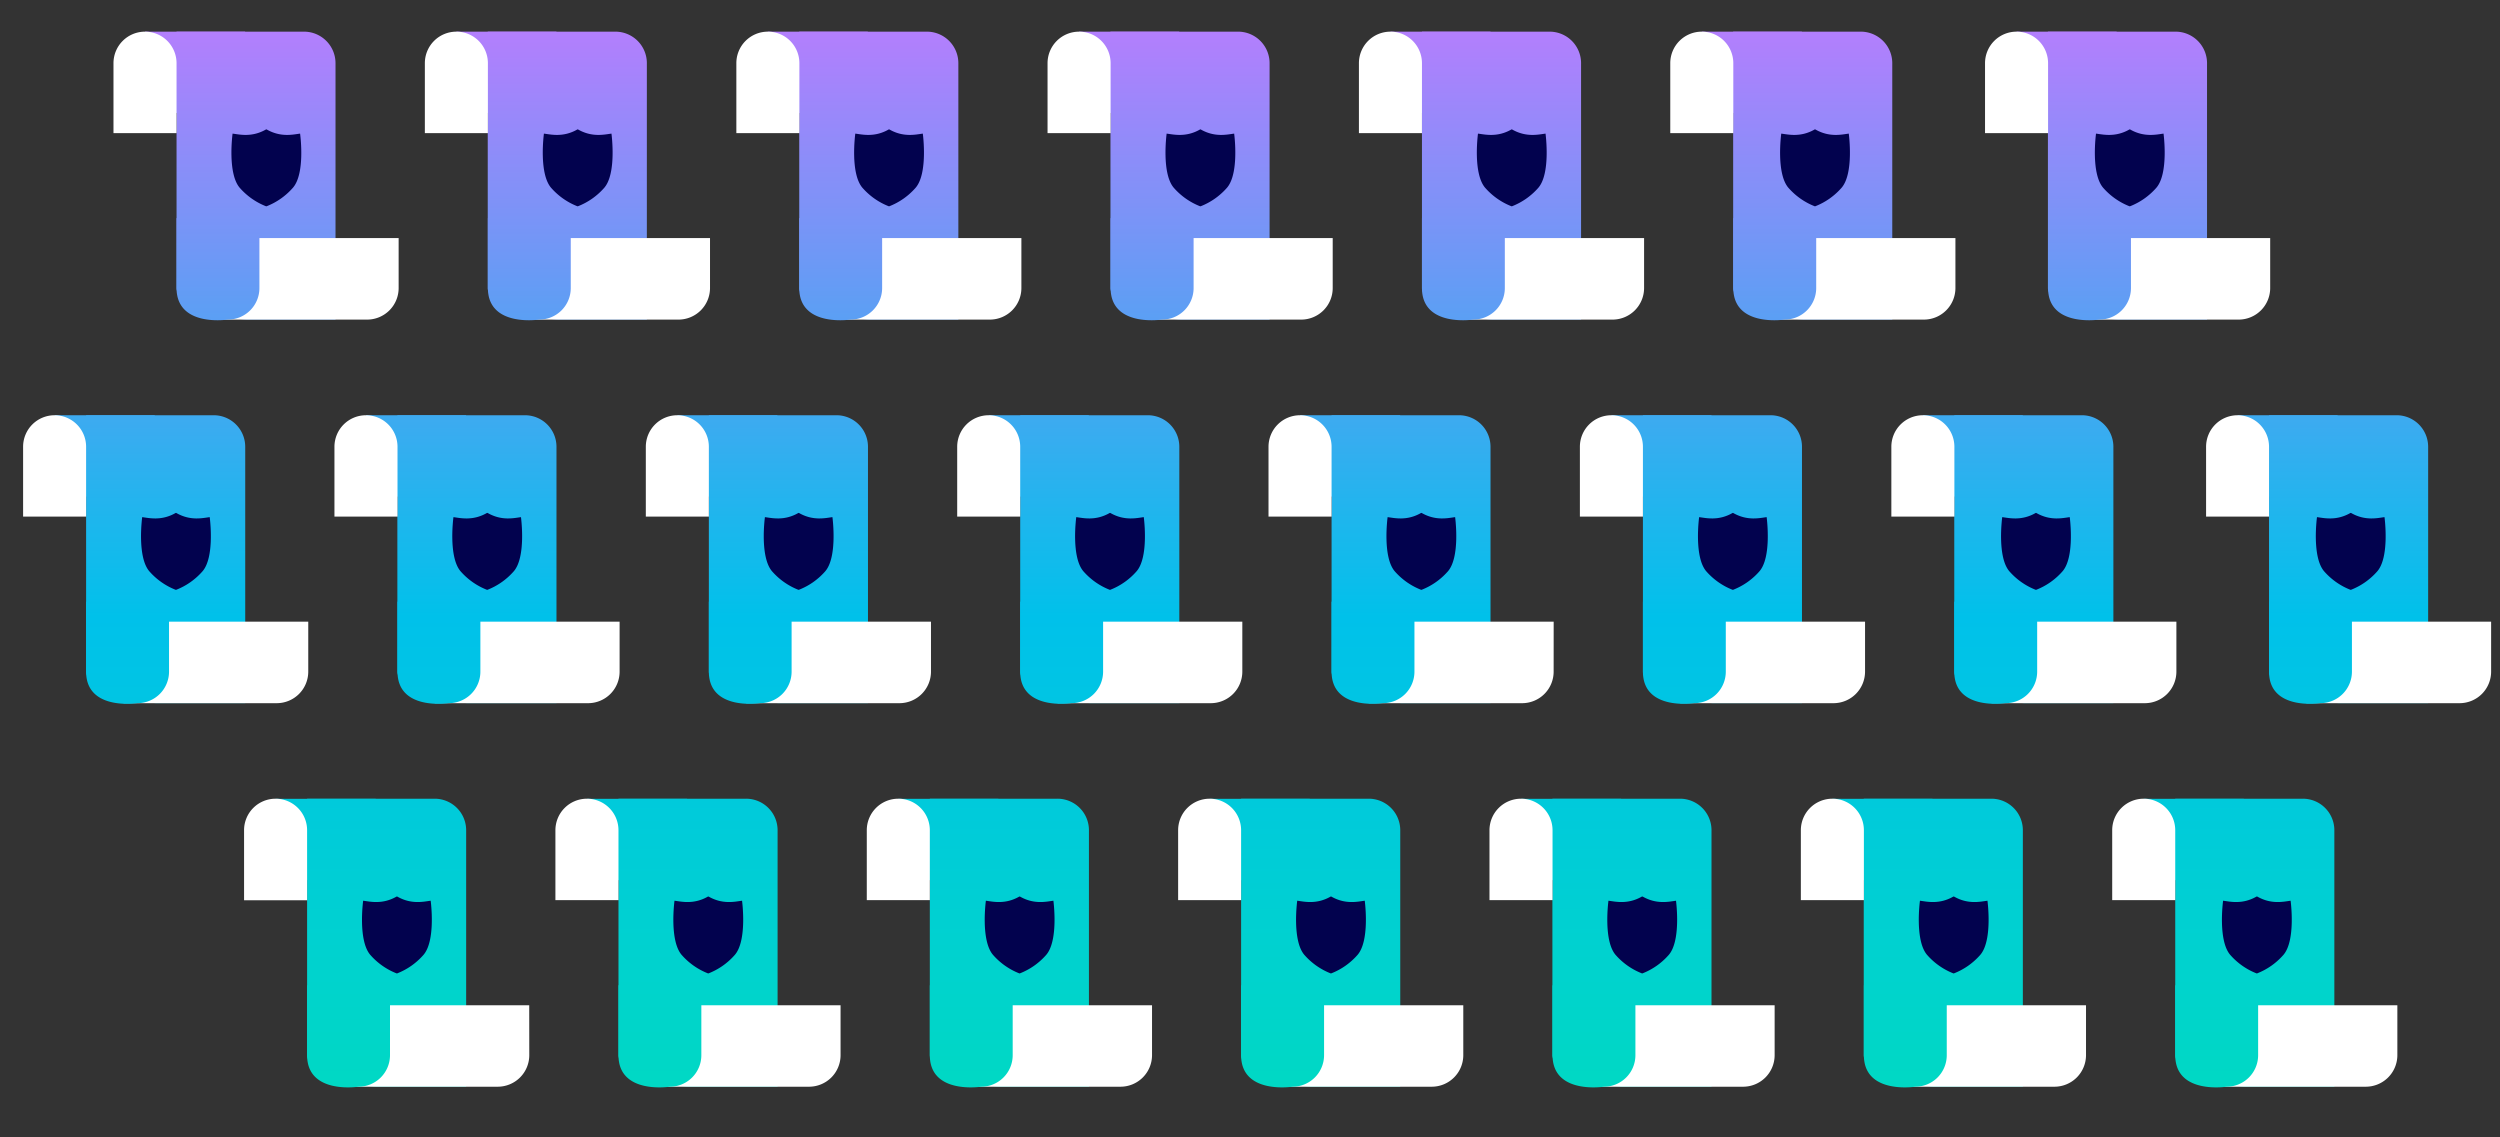 <?xml version="1.0" encoding="UTF-8"?> <svg xmlns="http://www.w3.org/2000/svg" xmlns:xlink="http://www.w3.org/1999/xlink" id="Layer_1" data-name="Layer 1" viewBox="0 0 841.99 383.09"><rect x="0" y="0" width="841.99" height="383.09" fill="#333333" stroke="none"/><defs><style>.cls-1{fill:url(#linear-gradient);}.cls-2{fill:url(#linear-gradient-2);}.cls-3{fill:#fff;}.cls-4{fill:url(#linear-gradient-3);}.cls-5{fill:#02024e;}.cls-6{fill:url(#linear-gradient-4);}.cls-7{fill:url(#linear-gradient-5);}.cls-8{fill:url(#linear-gradient-6);}.cls-9{fill:url(#linear-gradient-7);}.cls-10{fill:url(#linear-gradient-8);}.cls-11{fill:url(#linear-gradient-9);}.cls-12{fill:url(#linear-gradient-10);}.cls-13{fill:url(#linear-gradient-11);}.cls-14{fill:url(#linear-gradient-12);}.cls-15{fill:url(#linear-gradient-13);}.cls-16{fill:url(#linear-gradient-14);}.cls-17{fill:url(#linear-gradient-15);}.cls-18{fill:url(#linear-gradient-16);}.cls-19{fill:url(#linear-gradient-17);}.cls-20{fill:url(#linear-gradient-18);}.cls-21{fill:url(#linear-gradient-19);}.cls-22{fill:url(#linear-gradient-20);}.cls-23{fill:url(#linear-gradient-21);}.cls-24{fill:url(#linear-gradient-22);}.cls-25{fill:url(#linear-gradient-23);}.cls-26{fill:url(#linear-gradient-24);}.cls-27{fill:url(#linear-gradient-25);}.cls-28{fill:url(#linear-gradient-26);}.cls-29{fill:url(#linear-gradient-27);}.cls-30{fill:url(#linear-gradient-28);}.cls-31{fill:url(#linear-gradient-29);}.cls-32{fill:url(#linear-gradient-30);}.cls-33{fill:url(#linear-gradient-31);}.cls-34{fill:url(#linear-gradient-32);}.cls-35{fill:url(#linear-gradient-33);}.cls-36{fill:url(#linear-gradient-34);}.cls-37{fill:url(#linear-gradient-35);}.cls-38{fill:url(#linear-gradient-36);}.cls-39{fill:url(#linear-gradient-37);}.cls-40{fill:url(#linear-gradient-38);}.cls-41{fill:url(#linear-gradient-39);}.cls-42{fill:url(#linear-gradient-40);}.cls-43{fill:url(#linear-gradient-41);}.cls-44{fill:url(#linear-gradient-42);}.cls-45{fill:url(#linear-gradient-43);}.cls-46{fill:url(#linear-gradient-44);}.cls-47{fill:url(#linear-gradient-45);}.cls-48{fill:url(#linear-gradient-46);}.cls-49{fill:url(#linear-gradient-47);}.cls-50{fill:url(#linear-gradient-48);}.cls-51{fill:url(#linear-gradient-49);}.cls-52{fill:url(#linear-gradient-50);}.cls-53{fill:url(#linear-gradient-51);}.cls-54{fill:url(#linear-gradient-52);}.cls-55{fill:url(#linear-gradient-53);}.cls-56{fill:url(#linear-gradient-54);}.cls-57{fill:url(#linear-gradient-55);}.cls-58{fill:url(#linear-gradient-56);}.cls-59{fill:url(#linear-gradient-57);}.cls-60{fill:url(#linear-gradient-58);}.cls-61{fill:url(#linear-gradient-59);}.cls-62{fill:url(#linear-gradient-60);}.cls-63{fill:url(#linear-gradient-61);}.cls-64{fill:url(#linear-gradient-62);}.cls-65{fill:url(#linear-gradient-63);}.cls-66{fill:url(#linear-gradient-64);}.cls-67{fill:url(#linear-gradient-65);}.cls-68{fill:url(#linear-gradient-66);}</style><linearGradient id="linear-gradient" x1="86.24" y1="-11.6" x2="86.24" y2="445.42" gradientUnits="userSpaceOnUse"><stop offset="0" stop-color="#c777ff"></stop><stop offset="0.48" stop-color="#00c1ea"></stop><stop offset="1" stop-color="#00e4b1"></stop></linearGradient><linearGradient id="linear-gradient-2" x1="65.69" y1="-11.6" x2="65.69" y2="445.42" xlink:href="#linear-gradient"></linearGradient><linearGradient id="linear-gradient-3" x1="73.41" y1="-11.6" x2="73.41" y2="445.42" xlink:href="#linear-gradient"></linearGradient><linearGradient id="linear-gradient-4" x1="191.11" y1="-11.6" x2="191.11" y2="445.42" xlink:href="#linear-gradient"></linearGradient><linearGradient id="linear-gradient-5" x1="170.55" y1="-11.6" x2="170.55" y2="445.42" xlink:href="#linear-gradient"></linearGradient><linearGradient id="linear-gradient-6" x1="178.28" y1="-11.6" x2="178.28" y2="445.42" xlink:href="#linear-gradient"></linearGradient><linearGradient id="linear-gradient-7" x1="295.97" y1="-11.6" x2="295.97" y2="445.42" xlink:href="#linear-gradient"></linearGradient><linearGradient id="linear-gradient-8" x1="275.42" y1="-11.6" x2="275.42" y2="445.42" xlink:href="#linear-gradient"></linearGradient><linearGradient id="linear-gradient-9" x1="283.14" y1="-11.6" x2="283.14" y2="445.42" xlink:href="#linear-gradient"></linearGradient><linearGradient id="linear-gradient-10" x1="400.83" y1="-11.6" x2="400.83" y2="445.42" xlink:href="#linear-gradient"></linearGradient><linearGradient id="linear-gradient-11" x1="380.28" y1="-11.6" x2="380.28" y2="445.42" xlink:href="#linear-gradient"></linearGradient><linearGradient id="linear-gradient-12" x1="388" y1="-11.6" x2="388" y2="445.42" xlink:href="#linear-gradient"></linearGradient><linearGradient id="linear-gradient-13" x1="505.7" y1="-11.6" x2="505.7" y2="445.42" xlink:href="#linear-gradient"></linearGradient><linearGradient id="linear-gradient-14" x1="485.14" y1="-11.6" x2="485.14" y2="445.42" xlink:href="#linear-gradient"></linearGradient><linearGradient id="linear-gradient-15" x1="492.87" y1="-11.6" x2="492.87" y2="445.42" xlink:href="#linear-gradient"></linearGradient><linearGradient id="linear-gradient-16" x1="610.56" y1="-11.6" x2="610.56" y2="445.42" xlink:href="#linear-gradient"></linearGradient><linearGradient id="linear-gradient-17" x1="590.01" y1="-11.6" x2="590.01" y2="445.42" xlink:href="#linear-gradient"></linearGradient><linearGradient id="linear-gradient-18" x1="597.73" y1="-11.6" x2="597.73" y2="445.42" xlink:href="#linear-gradient"></linearGradient><linearGradient id="linear-gradient-19" x1="55.8" y1="-11.6" x2="55.8" y2="445.42" xlink:href="#linear-gradient"></linearGradient><linearGradient id="linear-gradient-20" x1="35.25" y1="-11.6" x2="35.25" y2="445.42" xlink:href="#linear-gradient"></linearGradient><linearGradient id="linear-gradient-21" x1="42.97" y1="-11.6" x2="42.97" y2="445.42" xlink:href="#linear-gradient"></linearGradient><linearGradient id="linear-gradient-22" x1="160.66" y1="-11.6" x2="160.66" y2="445.42" xlink:href="#linear-gradient"></linearGradient><linearGradient id="linear-gradient-23" x1="140.11" y1="-11.6" x2="140.11" y2="445.42" xlink:href="#linear-gradient"></linearGradient><linearGradient id="linear-gradient-24" x1="147.83" y1="-11.6" x2="147.83" y2="445.42" xlink:href="#linear-gradient"></linearGradient><linearGradient id="linear-gradient-25" x1="265.53" y1="-11.6" x2="265.53" y2="445.42" xlink:href="#linear-gradient"></linearGradient><linearGradient id="linear-gradient-26" x1="244.97" y1="-11.6" x2="244.97" y2="445.42" xlink:href="#linear-gradient"></linearGradient><linearGradient id="linear-gradient-27" x1="252.7" y1="-11.6" x2="252.7" y2="445.42" xlink:href="#linear-gradient"></linearGradient><linearGradient id="linear-gradient-28" x1="370.39" y1="-11.6" x2="370.39" y2="445.42" xlink:href="#linear-gradient"></linearGradient><linearGradient id="linear-gradient-29" x1="349.84" y1="-11.6" x2="349.84" y2="445.42" xlink:href="#linear-gradient"></linearGradient><linearGradient id="linear-gradient-30" x1="357.56" y1="-11.6" x2="357.56" y2="445.42" xlink:href="#linear-gradient"></linearGradient><linearGradient id="linear-gradient-31" x1="475.25" y1="-11.6" x2="475.25" y2="445.42" xlink:href="#linear-gradient"></linearGradient><linearGradient id="linear-gradient-32" x1="454.7" y1="-11.6" x2="454.7" y2="445.42" xlink:href="#linear-gradient"></linearGradient><linearGradient id="linear-gradient-33" x1="462.42" y1="-11.6" x2="462.42" y2="445.42" xlink:href="#linear-gradient"></linearGradient><linearGradient id="linear-gradient-34" x1="580.12" y1="-11.6" x2="580.12" y2="445.42" xlink:href="#linear-gradient"></linearGradient><linearGradient id="linear-gradient-35" x1="559.56" y1="-11.6" x2="559.56" y2="445.42" xlink:href="#linear-gradient"></linearGradient><linearGradient id="linear-gradient-36" x1="567.29" y1="-11.6" x2="567.29" y2="445.42" xlink:href="#linear-gradient"></linearGradient><linearGradient id="linear-gradient-37" x1="684.98" y1="-11.6" x2="684.98" y2="445.42" xlink:href="#linear-gradient"></linearGradient><linearGradient id="linear-gradient-38" x1="664.43" y1="-11.6" x2="664.43" y2="445.42" xlink:href="#linear-gradient"></linearGradient><linearGradient id="linear-gradient-39" x1="672.15" y1="-11.6" x2="672.15" y2="445.42" xlink:href="#linear-gradient"></linearGradient><linearGradient id="linear-gradient-40" x1="130.22" y1="-11.6" x2="130.22" y2="445.42" xlink:href="#linear-gradient"></linearGradient><linearGradient id="linear-gradient-41" x1="109.67" y1="-11.6" x2="109.67" y2="445.42" xlink:href="#linear-gradient"></linearGradient><linearGradient id="linear-gradient-42" x1="117.39" y1="-11.6" x2="117.39" y2="445.42" xlink:href="#linear-gradient"></linearGradient><linearGradient id="linear-gradient-43" x1="235.08" y1="-11.6" x2="235.08" y2="445.42" xlink:href="#linear-gradient"></linearGradient><linearGradient id="linear-gradient-44" x1="214.53" y1="-11.6" x2="214.53" y2="445.42" xlink:href="#linear-gradient"></linearGradient><linearGradient id="linear-gradient-45" x1="222.25" y1="-11.6" x2="222.25" y2="445.42" xlink:href="#linear-gradient"></linearGradient><linearGradient id="linear-gradient-46" x1="339.95" y1="-11.6" x2="339.95" y2="445.42" xlink:href="#linear-gradient"></linearGradient><linearGradient id="linear-gradient-47" x1="319.4" y1="-11.6" x2="319.4" y2="445.42" xlink:href="#linear-gradient"></linearGradient><linearGradient id="linear-gradient-48" x1="327.12" y1="-11.6" x2="327.12" y2="445.42" xlink:href="#linear-gradient"></linearGradient><linearGradient id="linear-gradient-49" x1="444.81" y1="-11.6" x2="444.81" y2="445.42" xlink:href="#linear-gradient"></linearGradient><linearGradient id="linear-gradient-50" x1="424.26" y1="-11.6" x2="424.26" y2="445.42" xlink:href="#linear-gradient"></linearGradient><linearGradient id="linear-gradient-51" x1="431.98" y1="-11.6" x2="431.98" y2="445.42" xlink:href="#linear-gradient"></linearGradient><linearGradient id="linear-gradient-52" x1="549.67" y1="-11.6" x2="549.67" y2="445.42" xlink:href="#linear-gradient"></linearGradient><linearGradient id="linear-gradient-53" x1="529.12" y1="-11.6" x2="529.12" y2="445.42" xlink:href="#linear-gradient"></linearGradient><linearGradient id="linear-gradient-54" x1="536.84" y1="-11.6" x2="536.84" y2="445.42" xlink:href="#linear-gradient"></linearGradient><linearGradient id="linear-gradient-55" x1="654.54" y1="-11.6" x2="654.54" y2="445.42" xlink:href="#linear-gradient"></linearGradient><linearGradient id="linear-gradient-56" x1="633.99" y1="-11.6" x2="633.99" y2="445.42" xlink:href="#linear-gradient"></linearGradient><linearGradient id="linear-gradient-57" x1="641.71" y1="-11.6" x2="641.71" y2="445.42" xlink:href="#linear-gradient"></linearGradient><linearGradient id="linear-gradient-58" x1="759.4" y1="-11.6" x2="759.4" y2="445.42" xlink:href="#linear-gradient"></linearGradient><linearGradient id="linear-gradient-59" x1="738.85" y1="-11.6" x2="738.85" y2="445.42" xlink:href="#linear-gradient"></linearGradient><linearGradient id="linear-gradient-60" x1="746.57" y1="-11.6" x2="746.57" y2="445.42" xlink:href="#linear-gradient"></linearGradient><linearGradient id="linear-gradient-61" x1="716.57" y1="-11.6" x2="716.57" y2="445.42" xlink:href="#linear-gradient"></linearGradient><linearGradient id="linear-gradient-62" x1="696.02" y1="-11.6" x2="696.02" y2="445.42" xlink:href="#linear-gradient"></linearGradient><linearGradient id="linear-gradient-63" x1="703.74" y1="-11.6" x2="703.74" y2="445.42" xlink:href="#linear-gradient"></linearGradient><linearGradient id="linear-gradient-64" x1="790.99" y1="-11.6" x2="790.99" y2="445.42" xlink:href="#linear-gradient"></linearGradient><linearGradient id="linear-gradient-65" x1="770.44" y1="-11.6" x2="770.44" y2="445.42" xlink:href="#linear-gradient"></linearGradient><linearGradient id="linear-gradient-66" x1="778.16" y1="-11.6" x2="778.16" y2="445.42" xlink:href="#linear-gradient"></linearGradient></defs><g id="Artwork_758" data-name="Artwork 758"><path class="cls-1" d="M102.41,10.66H59.46V97c0,5.87,18.11,10.62,24,10.62H113V21.28a10.62,10.62,0,0,0-10.62-10.62"></path><rect class="cls-2" x="48.84" y="10.66" width="33.71" height="27.39"></rect><path class="cls-3" d="M48.84,10.66h0A10.62,10.62,0,0,0,38.22,21.27V44.83H59.46V21.27A10.62,10.62,0,0,0,48.84,10.66"></path><path class="cls-3" d="M134.26,80.18H72v27.46h51.64A10.62,10.62,0,0,0,134.26,97Z"></path><path class="cls-4" d="M76.75,107.63h0A10.61,10.61,0,0,0,87.37,97V73.46H59.46V97C59.46,110.35,76.75,107.63,76.75,107.63Z"></path></g><g id="Artwork_655" data-name="Artwork 655"><path class="cls-5" d="M101.07,45c-2.26.28-6.46,1.36-11.27-1.41h-.2c-4.79,2.77-9,1.69-11.27,1.41,0,0-1.87,13.74,2.61,18.47a22.87,22.87,0,0,0,8.65,6h.2a22.79,22.79,0,0,0,8.65-6C103,58.73,101.07,45,101.07,45"></path></g><g id="Artwork_758-2" data-name="Artwork 758"><path class="cls-6" d="M207.27,10.66h-43V97c0,5.87,18.12,10.62,24,10.62h29.59V21.28a10.61,10.61,0,0,0-10.62-10.62"></path><rect class="cls-7" x="153.7" y="10.66" width="33.71" height="27.39"></rect><path class="cls-3" d="M153.7,10.66h0a10.61,10.61,0,0,0-10.61,10.61V44.83h21.23V21.27A10.61,10.61,0,0,0,153.7,10.66"></path><path class="cls-3" d="M239.13,80.18H176.86v27.46H228.5A10.63,10.63,0,0,0,239.13,97Z"></path><path class="cls-8" d="M181.62,107.63h0A10.61,10.61,0,0,0,192.23,97V73.46H164.32V97C164.32,110.35,181.62,107.63,181.62,107.63Z"></path></g><g id="Artwork_655-2" data-name="Artwork 655"><path class="cls-5" d="M205.94,45c-2.27.28-6.47,1.36-11.28-1.41h-.19c-4.79,2.77-9,1.69-11.28,1.41,0,0-1.87,13.74,2.62,18.47a22.87,22.87,0,0,0,8.65,6h.19a22.78,22.78,0,0,0,8.66-6c4.5-4.72,2.63-18.47,2.63-18.47"></path></g><g id="Artwork_758-3" data-name="Artwork 758"><path class="cls-9" d="M312.13,10.66H269.18V97c0,5.87,18.12,10.62,24,10.62h29.59V21.28a10.62,10.62,0,0,0-10.63-10.62"></path><rect class="cls-10" x="258.56" y="10.66" width="33.71" height="27.39"></rect><path class="cls-3" d="M258.57,10.66h0A10.61,10.61,0,0,0,248,21.27V44.83h21.23V21.27a10.61,10.61,0,0,0-10.61-10.61"></path><path class="cls-3" d="M344,80.18H281.73v27.46h51.64A10.63,10.63,0,0,0,344,97Z"></path><path class="cls-11" d="M286.48,107.63h0A10.62,10.62,0,0,0,297.1,97V73.46H269.18V97C269.18,110.35,286.48,107.63,286.48,107.63Z"></path></g><g id="Artwork_655-3" data-name="Artwork 655"><path class="cls-5" d="M310.8,45c-2.26.28-6.47,1.36-11.27-1.41h-.2c-4.79,2.77-9,1.69-11.27,1.41,0,0-1.88,13.74,2.61,18.47a22.87,22.87,0,0,0,8.65,6h.2a22.79,22.79,0,0,0,8.65-6C312.68,58.73,310.8,45,310.8,45"></path></g><g id="Artwork_758-4" data-name="Artwork 758"><path class="cls-12" d="M417,10.66H374V97c0,5.87,18.12,10.62,24,10.62h29.59V21.28A10.62,10.62,0,0,0,417,10.66"></path><rect class="cls-13" x="363.43" y="10.66" width="33.71" height="27.39"></rect><path class="cls-3" d="M363.43,10.66h0a10.62,10.62,0,0,0-10.62,10.61V44.83h21.24V21.27a10.62,10.62,0,0,0-10.62-10.61"></path><path class="cls-3" d="M448.85,80.18H386.59v27.46h51.64A10.62,10.62,0,0,0,448.85,97Z"></path><path class="cls-14" d="M391.34,107.63h0A10.61,10.61,0,0,0,402,97V73.46H374.05V97C374.05,110.35,391.34,107.63,391.34,107.63Z"></path></g><g id="Artwork_655-4" data-name="Artwork 655"><path class="cls-5" d="M415.66,45c-2.26.28-6.46,1.36-11.27-1.41h-.2c-4.79,2.77-9,1.69-11.27,1.41,0,0-1.87,13.74,2.61,18.47a22.87,22.87,0,0,0,8.65,6h.2a22.79,22.79,0,0,0,8.65-6c4.51-4.72,2.63-18.47,2.63-18.47"></path></g><g id="Artwork_758-5" data-name="Artwork 758"><path class="cls-15" d="M521.86,10.66H478.91V97c0,5.87,18.12,10.62,24,10.62h29.59V21.28a10.61,10.61,0,0,0-10.62-10.62"></path><rect class="cls-16" x="468.29" y="10.66" width="33.71" height="27.39"></rect><path class="cls-3" d="M468.29,10.66h0a10.61,10.61,0,0,0-10.61,10.61V44.83h21.23V21.27a10.61,10.61,0,0,0-10.62-10.61"></path><path class="cls-3" d="M553.72,80.18H491.45v27.46h51.64A10.63,10.63,0,0,0,553.72,97Z"></path><path class="cls-17" d="M496.21,107.63h0A10.61,10.61,0,0,0,506.82,97V73.46H478.91V97C478.91,110.35,496.21,107.63,496.21,107.63Z"></path></g><g id="Artwork_655-5" data-name="Artwork 655"><path class="cls-5" d="M520.53,45c-2.27.28-6.47,1.36-11.28-1.41h-.19c-4.79,2.77-9,1.69-11.28,1.41,0,0-1.87,13.74,2.62,18.47a22.87,22.87,0,0,0,8.65,6h.19a22.78,22.78,0,0,0,8.66-6c4.5-4.72,2.63-18.47,2.63-18.47"></path></g><g id="Artwork_758-6" data-name="Artwork 758"><path class="cls-18" d="M626.72,10.66h-43V97c0,5.87,18.12,10.62,24,10.62h29.59V21.28a10.62,10.62,0,0,0-10.63-10.62"></path><rect class="cls-19" x="573.15" y="10.66" width="33.71" height="27.39"></rect><path class="cls-3" d="M573.16,10.66h0a10.61,10.61,0,0,0-10.62,10.61V44.83h21.23V21.27a10.61,10.61,0,0,0-10.61-10.61"></path><path class="cls-3" d="M658.58,80.18H596.32v27.46H648A10.63,10.63,0,0,0,658.58,97Z"></path><path class="cls-20" d="M601.07,107.63h0A10.62,10.62,0,0,0,611.69,97V73.46H583.77V97C583.77,110.35,601.07,107.63,601.07,107.63Z"></path></g><g id="Artwork_655-6" data-name="Artwork 655"><path class="cls-5" d="M622.66,45c-2.26.28-6.47,1.36-11.27-1.41h-.2c-4.79,2.77-9,1.69-11.27,1.41,0,0-1.88,13.74,2.61,18.47a22.87,22.87,0,0,0,8.65,6h.2a22.79,22.79,0,0,0,8.65-6c4.51-4.72,2.63-18.47,2.63-18.47"></path></g><g id="Artwork_758-7" data-name="Artwork 758"><path class="cls-21" d="M72,139.85H29V226.2c0,5.87,18.12,10.62,24,10.62H82.59V150.47A10.62,10.62,0,0,0,72,139.85"></path><rect class="cls-22" x="18.4" y="139.85" width="33.71" height="27.39"></rect><path class="cls-3" d="M18.4,139.85h0A10.61,10.61,0,0,0,7.78,150.46V174H29V150.46A10.61,10.61,0,0,0,18.4,139.85"></path><path class="cls-3" d="M103.82,209.37H41.56v27.46H93.2a10.63,10.63,0,0,0,10.62-10.63Z"></path><path class="cls-23" d="M46.31,236.82h0a10.62,10.62,0,0,0,10.62-10.61V202.65H29v23.56C29,239.54,46.31,236.82,46.31,236.82Z"></path></g><g id="Artwork_655-7" data-name="Artwork 655"><path class="cls-5" d="M70.63,174.17c-2.26.28-6.47,1.36-11.27-1.41h-.2c-4.79,2.77-9,1.69-11.27,1.41,0,0-1.88,13.74,2.61,18.47a22.87,22.87,0,0,0,8.65,6h.2a22.79,22.79,0,0,0,8.65-6c4.51-4.72,2.63-18.47,2.63-18.47"></path></g><g id="Artwork_758-8" data-name="Artwork 758"><path class="cls-24" d="M176.83,139.85h-43V226.2c0,5.87,18.11,10.62,24,10.62h29.59V150.47a10.62,10.62,0,0,0-10.62-10.62"></path><rect class="cls-25" x="123.26" y="139.85" width="33.71" height="27.39"></rect><path class="cls-3" d="M123.26,139.85h0a10.62,10.62,0,0,0-10.62,10.61V174h21.24V150.46a10.62,10.62,0,0,0-10.62-10.61"></path><path class="cls-3" d="M208.68,209.37H146.42v27.46h51.64a10.62,10.62,0,0,0,10.62-10.63Z"></path><path class="cls-26" d="M151.17,236.82h0a10.61,10.61,0,0,0,10.62-10.61V202.65H133.88v23.56C133.88,239.54,151.17,236.82,151.17,236.82Z"></path></g><g id="Artwork_655-8" data-name="Artwork 655"><path class="cls-5" d="M175.49,174.17c-2.26.28-6.46,1.36-11.27-1.41H164c-4.8,2.77-9,1.69-11.28,1.41,0,0-1.87,13.74,2.61,18.47a22.86,22.86,0,0,0,8.66,6h.19a22.79,22.79,0,0,0,8.65-6c4.51-4.72,2.63-18.47,2.63-18.47"></path></g><g id="Artwork_758-9" data-name="Artwork 758"><path class="cls-27" d="M281.69,139.85H238.74V226.2c0,5.87,18.12,10.62,24,10.62h29.59V150.47a10.61,10.61,0,0,0-10.62-10.62"></path><rect class="cls-28" x="228.12" y="139.85" width="33.71" height="27.39"></rect><path class="cls-3" d="M228.12,139.85h0a10.61,10.61,0,0,0-10.61,10.61V174h21.23V150.46a10.61,10.61,0,0,0-10.62-10.61"></path><path class="cls-3" d="M313.55,209.37H251.28v27.46h51.64a10.63,10.63,0,0,0,10.63-10.63Z"></path><path class="cls-29" d="M256,236.82h0a10.61,10.61,0,0,0,10.61-10.61V202.65H238.74v23.56C238.74,239.54,256,236.82,256,236.82Z"></path></g><g id="Artwork_655-9" data-name="Artwork 655"><path class="cls-5" d="M280.36,174.17c-2.27.28-6.47,1.36-11.28-1.41h-.19c-4.79,2.77-9,1.69-11.27,1.41,0,0-1.88,13.74,2.61,18.47a22.87,22.87,0,0,0,8.65,6h.19a22.78,22.78,0,0,0,8.66-6c4.5-4.72,2.63-18.47,2.63-18.47"></path></g><g id="Artwork_758-10" data-name="Artwork 758"><path class="cls-30" d="M386.55,139.85H343.6V226.2c0,5.87,18.12,10.62,24,10.62h29.59V150.47a10.62,10.62,0,0,0-10.63-10.62"></path><rect class="cls-31" x="332.99" y="139.85" width="33.71" height="27.39"></rect><path class="cls-3" d="M333,139.85h0a10.61,10.61,0,0,0-10.62,10.61V174H343.6V150.46A10.61,10.61,0,0,0,333,139.85"></path><path class="cls-3" d="M418.41,209.37H356.15v27.46h51.64a10.63,10.63,0,0,0,10.62-10.63Z"></path><path class="cls-32" d="M360.9,236.82h0a10.62,10.62,0,0,0,10.62-10.61V202.65H343.6v23.56C343.6,239.54,360.9,236.82,360.9,236.82Z"></path></g><g id="Artwork_655-10" data-name="Artwork 655"><path class="cls-5" d="M385.22,174.17c-2.26.28-6.47,1.36-11.27-1.41h-.2c-4.79,2.77-9,1.69-11.27,1.41,0,0-1.88,13.74,2.61,18.47a22.87,22.87,0,0,0,8.65,6h.2a22.79,22.79,0,0,0,8.65-6c4.51-4.72,2.63-18.47,2.63-18.47"></path></g><g id="Artwork_758-11" data-name="Artwork 758"><path class="cls-33" d="M491.42,139.85H448.47V226.2c0,5.87,18.11,10.62,24,10.62H502V150.47a10.62,10.62,0,0,0-10.62-10.62"></path><rect class="cls-34" x="437.85" y="139.85" width="33.71" height="27.39"></rect><path class="cls-3" d="M437.85,139.85h0a10.62,10.62,0,0,0-10.62,10.61V174h21.24V150.46a10.62,10.62,0,0,0-10.62-10.61"></path><path class="cls-3" d="M523.27,209.37H461v27.46h51.64a10.62,10.62,0,0,0,10.62-10.63Z"></path><path class="cls-35" d="M465.76,236.82h0a10.61,10.61,0,0,0,10.62-10.61V202.65H448.47v23.56C448.47,239.54,465.76,236.82,465.76,236.82Z"></path></g><g id="Artwork_655-11" data-name="Artwork 655"><path class="cls-5" d="M490.08,174.17c-2.26.28-6.46,1.36-11.27-1.41h-.2c-4.79,2.77-9,1.69-11.27,1.41,0,0-1.87,13.74,2.61,18.47a22.86,22.86,0,0,0,8.66,6h.19a22.79,22.79,0,0,0,8.65-6c4.51-4.72,2.63-18.47,2.63-18.47"></path></g><g id="Artwork_758-12" data-name="Artwork 758"><path class="cls-36" d="M596.28,139.85H553.33V226.2c0,5.87,18.12,10.62,24,10.62H606.9V150.47a10.61,10.61,0,0,0-10.62-10.62"></path><rect class="cls-37" x="542.71" y="139.85" width="33.71" height="27.39"></rect><path class="cls-3" d="M542.71,139.85h0a10.61,10.61,0,0,0-10.61,10.61V174h21.23V150.46a10.61,10.61,0,0,0-10.62-10.61"></path><path class="cls-3" d="M628.14,209.37H565.87v27.46h51.64a10.63,10.63,0,0,0,10.63-10.63Z"></path><path class="cls-38" d="M570.63,236.82h0a10.61,10.61,0,0,0,10.61-10.61V202.65H553.33v23.56C553.33,239.54,570.63,236.82,570.63,236.82Z"></path></g><g id="Artwork_655-12" data-name="Artwork 655"><path class="cls-5" d="M595,174.17c-2.27.28-6.47,1.36-11.28-1.41h-.19c-4.79,2.77-9,1.69-11.27,1.41,0,0-1.88,13.74,2.61,18.47a22.87,22.87,0,0,0,8.65,6h.19a22.78,22.78,0,0,0,8.66-6c4.5-4.72,2.63-18.47,2.63-18.47"></path></g><g id="Artwork_758-13" data-name="Artwork 758"><path class="cls-39" d="M701.14,139.85H658.19V226.2c0,5.87,18.12,10.62,24,10.62h29.59V150.47a10.62,10.62,0,0,0-10.63-10.62"></path><rect class="cls-40" x="647.57" y="139.85" width="33.71" height="27.39"></rect><path class="cls-3" d="M647.58,139.85h0A10.61,10.61,0,0,0,637,150.46V174h21.23V150.46a10.61,10.61,0,0,0-10.61-10.61"></path><path class="cls-3" d="M733,209.37H670.74v27.46h51.64A10.63,10.63,0,0,0,733,226.2Z"></path><path class="cls-41" d="M675.49,236.82h0a10.62,10.62,0,0,0,10.62-10.61V202.65H658.19v23.56C658.19,239.54,675.49,236.82,675.49,236.82Z"></path></g><g id="Artwork_655-13" data-name="Artwork 655"><path class="cls-5" d="M697.08,174.17c-2.26.28-6.47,1.36-11.27-1.41h-.2c-4.79,2.77-9,1.69-11.27,1.41,0,0-1.88,13.74,2.61,18.47a22.87,22.87,0,0,0,8.65,6h.2a22.79,22.79,0,0,0,8.65-6c4.51-4.72,2.63-18.47,2.63-18.47"></path></g><g id="Artwork_758-14" data-name="Artwork 758"><path class="cls-42" d="M146.38,269H103.43v86.35c0,5.87,18.12,10.62,24,10.62H157V279.66A10.62,10.62,0,0,0,146.38,269"></path><rect class="cls-43" x="92.82" y="269.04" width="33.71" height="27.39"></rect><path class="cls-3" d="M92.82,269h0A10.61,10.61,0,0,0,82.2,279.65v23.56h21.23V279.65A10.61,10.61,0,0,0,92.82,269"></path><path class="cls-3" d="M178.24,338.56H116V366h51.64a10.63,10.63,0,0,0,10.62-10.63Z"></path><path class="cls-44" d="M120.73,366h0a10.62,10.62,0,0,0,10.62-10.61V331.84H103.43V355.4C103.43,368.73,120.73,366,120.73,366Z"></path></g><g id="Artwork_655-14" data-name="Artwork 655"><path class="cls-5" d="M145.05,303.36c-2.26.28-6.47,1.36-11.27-1.41h-.2c-4.79,2.77-9,1.69-11.27,1.41,0,0-1.88,13.74,2.61,18.47a22.87,22.87,0,0,0,8.65,6h.2a22.79,22.79,0,0,0,8.65-6c4.51-4.72,2.63-18.47,2.63-18.47"></path></g><g id="Artwork_758-15" data-name="Artwork 758"><path class="cls-45" d="M251.25,269H208.3v86.35c0,5.87,18.11,10.62,24,10.62h29.59V279.66A10.62,10.62,0,0,0,251.25,269"></path><rect class="cls-46" x="197.68" y="269.04" width="33.71" height="27.39"></rect><path class="cls-3" d="M197.68,269h0a10.62,10.62,0,0,0-10.62,10.61v23.56H208.3V279.65A10.62,10.62,0,0,0,197.68,269"></path><path class="cls-3" d="M283.1,338.56H220.84V366h51.64a10.62,10.62,0,0,0,10.62-10.63Z"></path><path class="cls-47" d="M225.59,366h0a10.61,10.61,0,0,0,10.62-10.61V331.84H208.3V355.4C208.3,368.73,225.59,366,225.59,366Z"></path></g><g id="Artwork_655-15" data-name="Artwork 655"><path class="cls-5" d="M249.92,303.36c-2.27.28-6.47,1.36-11.28-1.41h-.19c-4.8,2.77-9,1.69-11.28,1.41,0,0-1.87,13.74,2.61,18.47a22.86,22.86,0,0,0,8.66,6h.19a22.79,22.79,0,0,0,8.65-6c4.51-4.72,2.64-18.47,2.64-18.47"></path></g><g id="Artwork_758-16" data-name="Artwork 758"><path class="cls-48" d="M356.11,269H313.16v86.35c0,5.87,18.12,10.62,24,10.62h29.59V279.66A10.61,10.61,0,0,0,356.11,269"></path><rect class="cls-49" x="302.54" y="269.04" width="33.71" height="27.39"></rect><path class="cls-3" d="M302.54,269h0a10.61,10.61,0,0,0-10.61,10.61v23.56h21.23V279.65A10.61,10.61,0,0,0,302.54,269"></path><path class="cls-3" d="M388,338.56H325.7V366h51.64A10.63,10.63,0,0,0,388,355.39Z"></path><path class="cls-50" d="M330.46,366h0a10.61,10.61,0,0,0,10.61-10.61V331.84H313.16V355.4C313.16,368.73,330.46,366,330.46,366Z"></path></g><g id="Artwork_655-16" data-name="Artwork 655"><path class="cls-5" d="M354.78,303.36c-2.27.28-6.47,1.36-11.27-1.41h-.2c-4.79,2.77-9,1.69-11.27,1.41,0,0-1.88,13.74,2.61,18.47a22.87,22.87,0,0,0,8.65,6h.19a22.78,22.78,0,0,0,8.66-6c4.5-4.72,2.63-18.47,2.63-18.47"></path></g><g id="Artwork_758-17" data-name="Artwork 758"><path class="cls-51" d="M461,269H418v86.35c0,5.87,18.12,10.62,24,10.62H471.6V279.66A10.62,10.62,0,0,0,461,269"></path><rect class="cls-52" x="407.41" y="269.04" width="33.71" height="27.39"></rect><path class="cls-3" d="M407.41,269h0a10.61,10.61,0,0,0-10.62,10.61v23.56H418V279.65A10.61,10.61,0,0,0,407.41,269"></path><path class="cls-3" d="M492.83,338.56H430.57V366h51.64a10.63,10.63,0,0,0,10.62-10.63Z"></path><path class="cls-53" d="M435.32,366h0a10.62,10.62,0,0,0,10.62-10.61V331.84H418V355.4C418,368.73,435.32,366,435.32,366Z"></path></g><g id="Artwork_655-17" data-name="Artwork 655"><path class="cls-5" d="M459.64,303.36c-2.26.28-6.47,1.36-11.27-1.41h-.2c-4.79,2.77-9,1.69-11.27,1.41,0,0-1.88,13.74,2.61,18.47a22.87,22.87,0,0,0,8.65,6h.2a22.79,22.79,0,0,0,8.65-6c4.51-4.72,2.63-18.47,2.63-18.47"></path></g><g id="Artwork_758-18" data-name="Artwork 758"><path class="cls-54" d="M565.84,269h-43v86.35c0,5.87,18.11,10.62,24,10.62h29.59V279.66A10.62,10.62,0,0,0,565.84,269"></path><rect class="cls-55" x="512.27" y="269.04" width="33.71" height="27.39"></rect><path class="cls-3" d="M512.27,269h0a10.62,10.62,0,0,0-10.62,10.61v23.56h21.24V279.65A10.62,10.62,0,0,0,512.27,269"></path><path class="cls-3" d="M597.69,338.56H535.43V366h51.64a10.62,10.62,0,0,0,10.62-10.63Z"></path><path class="cls-56" d="M540.18,366h0A10.61,10.61,0,0,0,550.8,355.4V331.84H522.89V355.4C522.89,368.73,540.18,366,540.18,366Z"></path></g><g id="Artwork_655-18" data-name="Artwork 655"><path class="cls-5" d="M564.51,303.36c-2.27.28-6.47,1.36-11.28-1.41H553c-4.8,2.77-9,1.69-11.28,1.41,0,0-1.87,13.74,2.61,18.47a22.86,22.86,0,0,0,8.66,6h.19a22.79,22.79,0,0,0,8.65-6c4.51-4.72,2.64-18.47,2.64-18.47"></path></g><g id="Artwork_758-19" data-name="Artwork 758"><path class="cls-57" d="M670.7,269h-43v86.35c0,5.87,18.12,10.62,24,10.62h29.59V279.66A10.61,10.61,0,0,0,670.7,269"></path><rect class="cls-58" x="617.13" y="269.04" width="33.71" height="27.39"></rect><path class="cls-3" d="M617.13,269h0a10.61,10.61,0,0,0-10.61,10.61v23.56h21.23V279.65A10.61,10.61,0,0,0,617.13,269"></path><path class="cls-3" d="M702.56,338.56H640.29V366h51.64a10.63,10.63,0,0,0,10.63-10.63Z"></path><path class="cls-59" d="M645.05,366h0a10.61,10.61,0,0,0,10.61-10.61V331.84H627.75V355.4C627.75,368.73,645.05,366,645.05,366Z"></path></g><g id="Artwork_655-19" data-name="Artwork 655"><path class="cls-5" d="M669.37,303.36c-2.27.28-6.47,1.36-11.27-1.41h-.2c-4.79,2.77-9,1.69-11.27,1.41,0,0-1.88,13.74,2.61,18.47a22.87,22.87,0,0,0,8.65,6h.19a22.78,22.78,0,0,0,8.66-6c4.5-4.72,2.63-18.47,2.63-18.47"></path></g><g id="Artwork_758-20" data-name="Artwork 758"><path class="cls-60" d="M775.56,269H732.61v86.35c0,5.87,18.12,10.62,24,10.62h29.59V279.66A10.62,10.62,0,0,0,775.56,269"></path><rect class="cls-61" x="722" y="269.04" width="33.71" height="27.39"></rect><path class="cls-3" d="M722,269h0a10.61,10.61,0,0,0-10.62,10.61v23.56h21.23V279.65A10.61,10.61,0,0,0,722,269"></path><path class="cls-3" d="M807.42,338.56H745.16V366H796.8a10.63,10.63,0,0,0,10.62-10.63Z"></path><path class="cls-62" d="M749.91,366h0a10.62,10.62,0,0,0,10.62-10.61V331.84H732.61V355.4C732.61,368.73,749.91,366,749.91,366Z"></path></g><g id="Artwork_655-20" data-name="Artwork 655"><path class="cls-5" d="M771.5,303.36c-2.26.28-6.47,1.36-11.27-1.41H760c-4.79,2.77-9,1.69-11.27,1.41,0,0-1.88,13.74,2.61,18.47a22.87,22.87,0,0,0,8.65,6h.2a22.79,22.79,0,0,0,8.65-6c4.51-4.72,2.63-18.47,2.63-18.47"></path></g><g id="Artwork_758-21" data-name="Artwork 758"><path class="cls-63" d="M732.73,10.66h-43V97c0,5.87,18.12,10.62,24,10.62h29.59V21.28a10.62,10.62,0,0,0-10.63-10.62"></path><rect class="cls-64" x="679.16" y="10.66" width="33.71" height="27.39"></rect><path class="cls-3" d="M679.17,10.66h0a10.61,10.61,0,0,0-10.62,10.61V44.83h21.23V21.27a10.61,10.61,0,0,0-10.61-10.61"></path><path class="cls-3" d="M764.59,80.18H702.33v27.46H754A10.63,10.63,0,0,0,764.59,97Z"></path><path class="cls-65" d="M707.08,107.63h0A10.62,10.62,0,0,0,717.7,97V73.46H689.78V97C689.78,110.35,707.08,107.63,707.08,107.63Z"></path></g><g id="Artwork_655-21" data-name="Artwork 655"><path class="cls-5" d="M728.67,45c-2.26.28-6.47,1.36-11.27-1.41h-.2c-4.79,2.77-9,1.69-11.27,1.41,0,0-1.88,13.74,2.61,18.47a22.87,22.87,0,0,0,8.65,6h.2a22.79,22.79,0,0,0,8.65-6c4.51-4.72,2.63-18.47,2.63-18.47"></path></g><g id="Artwork_758-22" data-name="Artwork 758"><path class="cls-66" d="M807.15,139.85H764.2V226.2c0,5.87,18.12,10.62,24,10.62h29.59V150.47a10.62,10.62,0,0,0-10.63-10.62"></path><rect class="cls-67" x="753.59" y="139.85" width="33.71" height="27.39"></rect><path class="cls-3" d="M753.59,139.85h0A10.61,10.61,0,0,0,743,150.46V174H764.2V150.46a10.61,10.61,0,0,0-10.61-10.61"></path><path class="cls-3" d="M839,209.37H776.75v27.46h51.64A10.63,10.63,0,0,0,839,226.2Z"></path><path class="cls-68" d="M781.5,236.82h0a10.62,10.62,0,0,0,10.62-10.61V202.65H764.2v23.56C764.2,239.54,781.5,236.82,781.5,236.82Z"></path></g><g id="Artwork_655-22" data-name="Artwork 655"><path class="cls-5" d="M803.09,174.17c-2.26.28-6.47,1.36-11.27-1.41h-.2c-4.79,2.77-9,1.69-11.27,1.41,0,0-1.88,13.74,2.61,18.47a22.87,22.87,0,0,0,8.65,6h.2a22.79,22.79,0,0,0,8.65-6c4.51-4.72,2.63-18.47,2.63-18.47"></path></g></svg> 